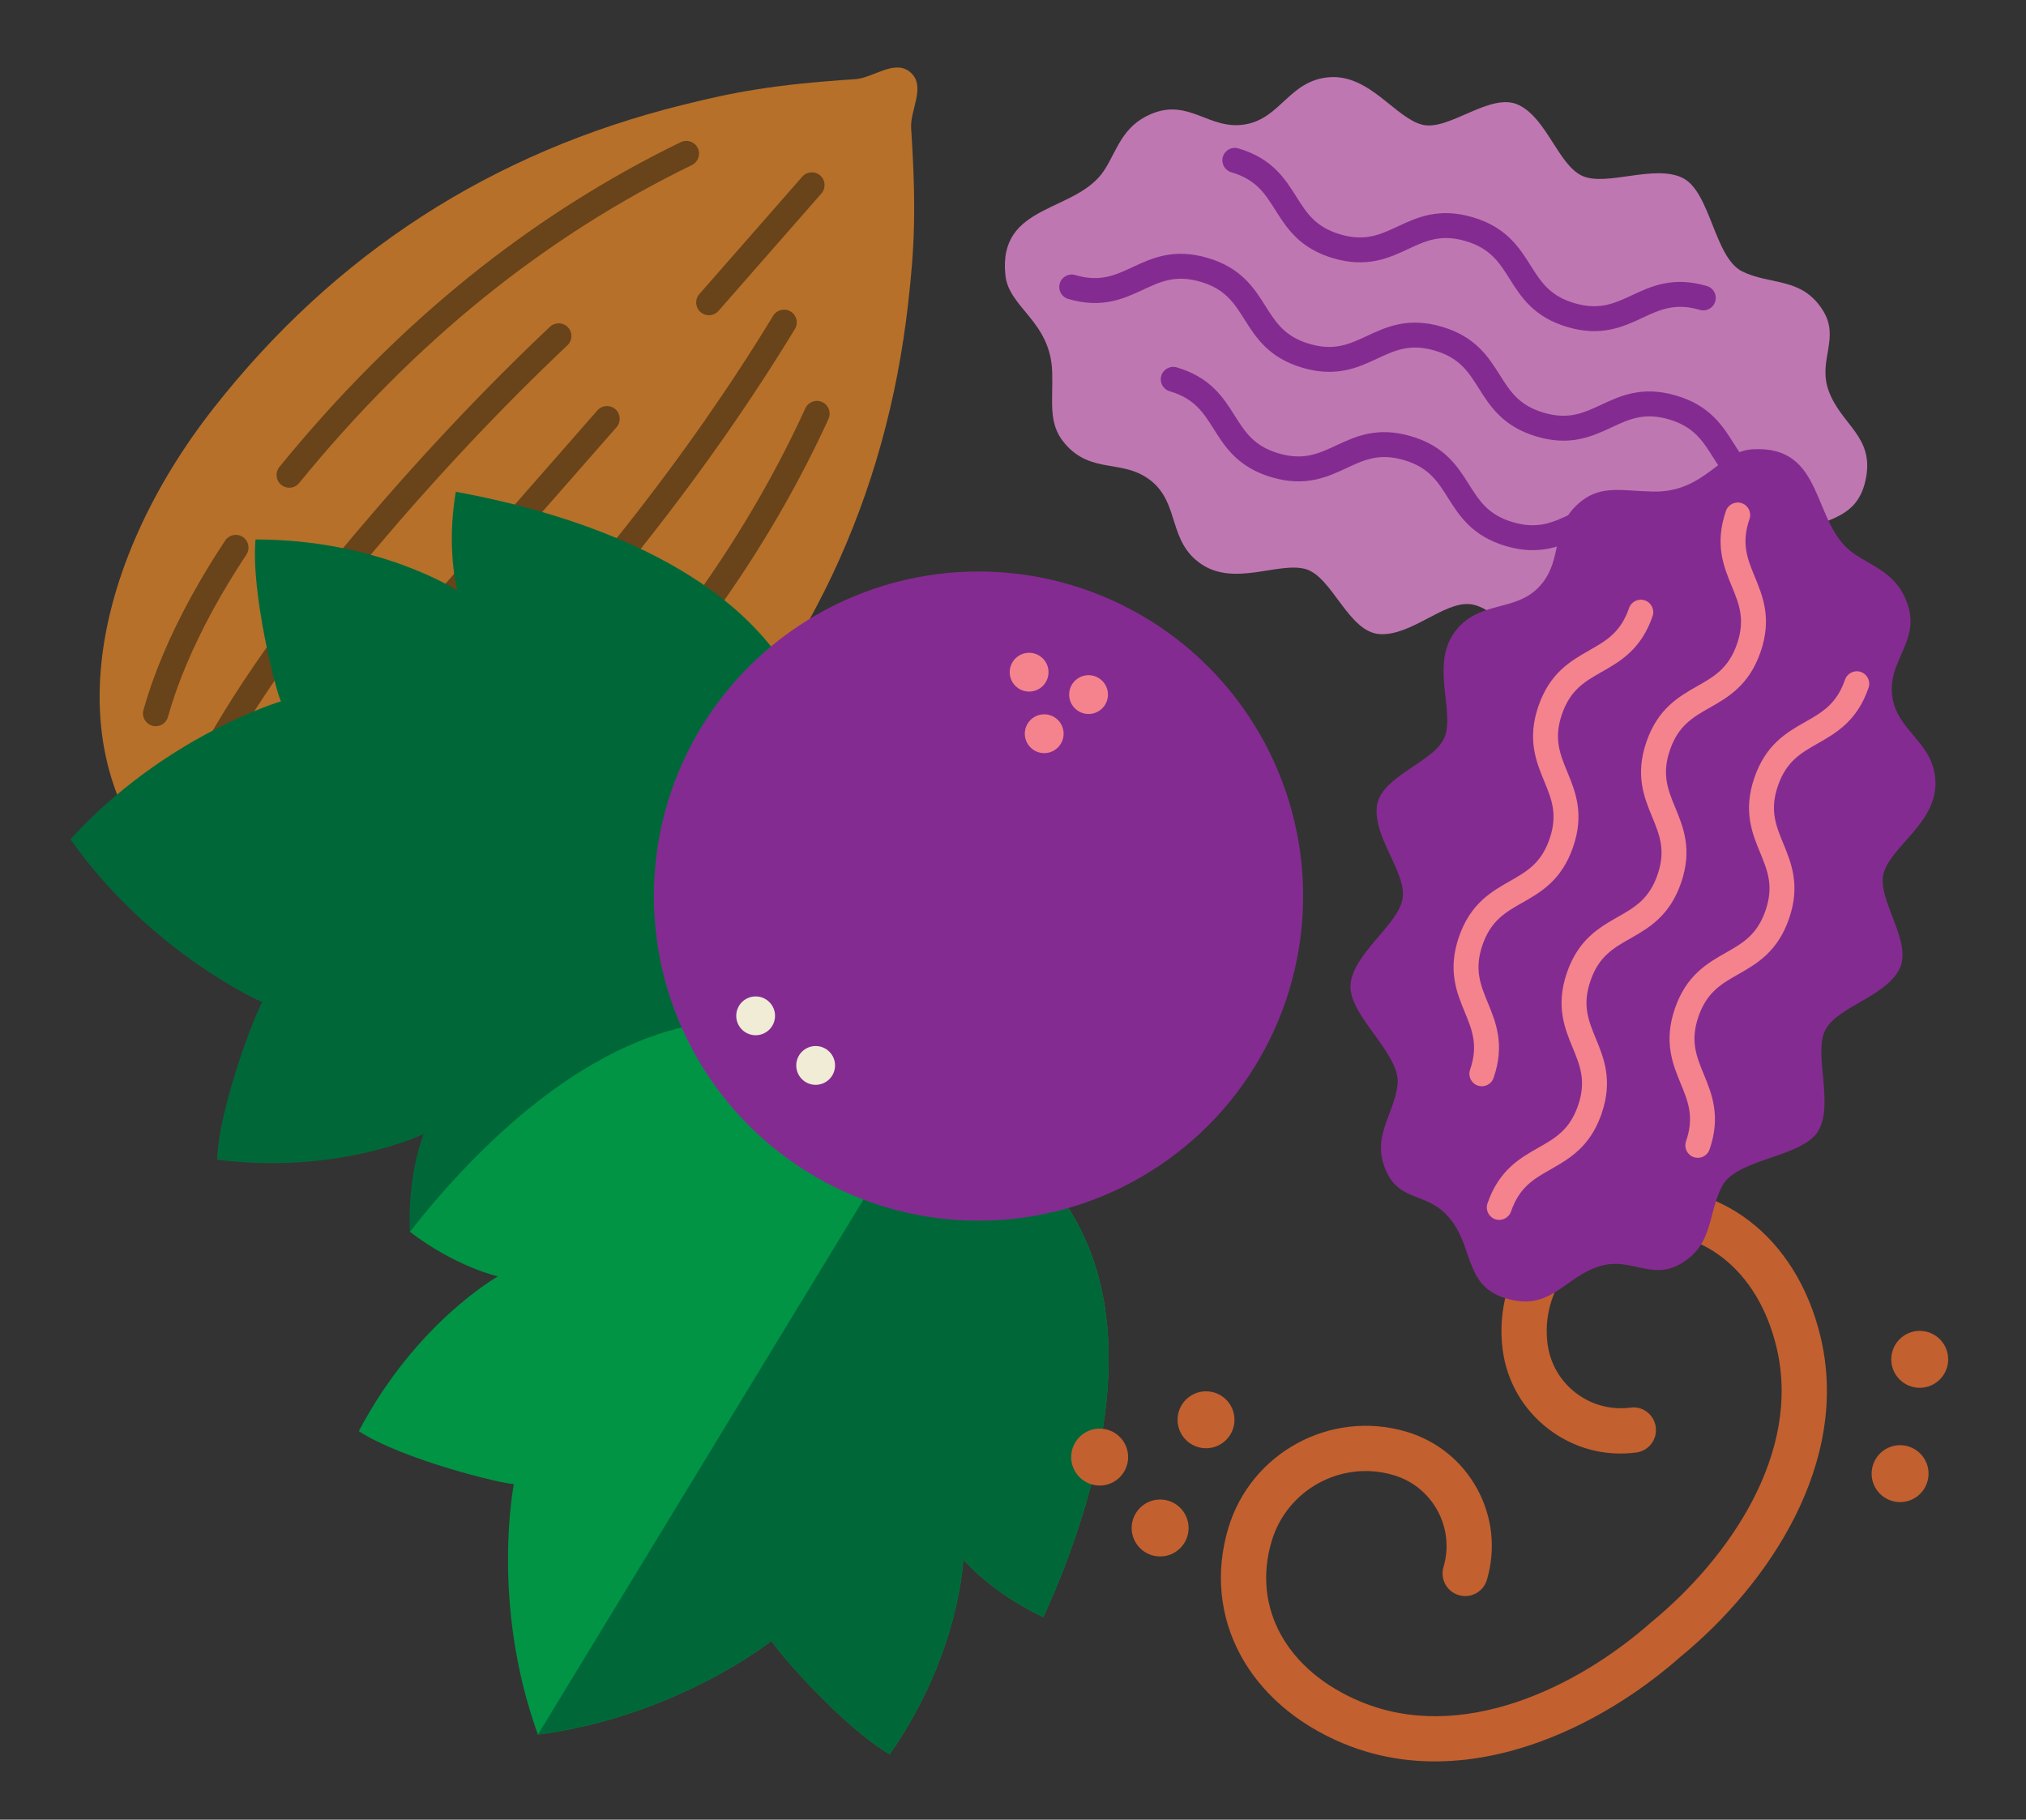 <?xml version="1.0" encoding="UTF-8"?><svg id="Layer_1" xmlns="http://www.w3.org/2000/svg" viewBox="0 0 270.639 243.097"><rect x="0" y="0" width="270.639" height="243.097" fill="#333333" stroke="none"/><defs><style>.cls-1{fill:none;}.cls-1,.cls-2,.cls-3,.cls-4,.cls-5,.cls-6,.cls-7,.cls-8,.cls-9,.cls-10{stroke-width:0px;}.cls-2{fill:#842b91;}.cls-3{fill:#bf77b2;}.cls-4{fill:#b67029;}.cls-5{fill:#c3602f;}.cls-6{fill:#f0ecd6;}.cls-7{fill:#f4838d;}.cls-8{fill:#006838;}.cls-9{fill:#009444;}.cls-10{fill:#69431a;}</style></defs><path class="cls-4" d="m121.635,9.678c-2.101-1.841-4.962.74-7.399.9-11.157.734-16.258,1.756-23.005,3.428-25.547,6.328-46.484,19.847-62.731,40.56-16.021,20.424-22.716,48.05-3.265,65.099,19.451,17.048,45.961,6.789,64.109-11.77,18.404-18.822,29.062-41.35,31.987-67.506.772-6.908,1.117-12.099.382-23.256-.16-2.437,2.023-5.612-.078-7.453Z"/><path class="cls-10" d="m55.126,120.06c-.615.015-1.217-.305-1.534-.882-.453-.823-.151-1.857.672-2.309,7.812-4.291,16.007-10.873,23.7-19.032,12.66-13.426,22.623-27.99,29.614-43.284.39-.855,1.397-1.234,2.253-.84.855.39,1.23,1.4.84,2.253-7.144,15.634-17.316,30.507-30.232,44.205-7.933,8.414-16.418,15.219-24.538,19.679-.246.136-.511.204-.775.21Z"/><path class="cls-10" d="m38.683,65.156c-.39.01-.787-.115-1.115-.382-.727-.592-.837-1.664-.244-2.392,7.78-9.554,16.249-18.055,25.173-25.268,8.876-7.173,18.444-13.269,28.439-18.12.848-.409,1.861-.057,2.273.787.41.845.058,1.862-.787,2.273-9.762,4.737-19.111,10.694-27.787,17.707-8.741,7.063-17.042,15.398-24.674,24.771-.326.4-.797.614-1.277.626Z"/><path class="cls-10" d="m69.103,91.817c-.423.011-.85-.136-1.187-.442-.694-.633-.746-1.707-.114-2.403,9.82-10.8,18.643-21.776,26.224-32.622,3.286-4.703,6.4-9.469,9.256-14.166.489-.801,1.532-1.057,2.337-.569.803.489,1.057,1.535.569,2.337-2.895,4.757-6.049,9.584-9.376,14.345-7.663,10.966-16.578,22.055-26.494,32.963-.326.357-.769.545-1.216.556Z"/><path class="cls-10" d="m26.536,106.627c-.252.006-.508-.043-.753-.156-.853-.393-1.226-1.402-.832-2.256,4.056-8.805,12.269-20.823,22.531-32.971,8.48-10.036,17.222-19.319,25.982-27.588.683-.646,1.757-.613,2.404.069.645.683.614,1.76-.069,2.404-8.669,8.183-17.322,17.372-25.719,27.312-10.074,11.923-18.108,23.66-22.042,32.198-.279.609-.875.973-1.503.989Z"/><path class="cls-10" d="m36.302,108.785c-.412.01-.829-.129-1.163-.421-.707-.62-.777-1.694-.158-2.4l44.822-51.139c.62-.708,1.695-.775,2.4-.158.707.62.777,1.694.158,2.4l-44.822,51.139c-.327.373-.779.568-1.237.58Z"/><path class="cls-10" d="m94.739,42.114c-.412.01-.829-.129-1.163-.421-.707-.62-.777-1.694-.158-2.4l13.751-15.69c.618-.708,1.694-.777,2.4-.158.707.62.777,1.694.158,2.4l-13.751,15.69c-.326.373-.779.568-1.237.58Z"/><path class="cls-10" d="m32.407,121.843c-.73.018-1.416-.438-1.658-1.168-.293-.892.191-1.853,1.083-2.148,3.614-1.192,8.481-4.169,14.075-8.612,3.881-3.085,8.057-6.813,12.41-11.079.673-.655,1.746-.647,2.405.024.657.671.646,1.748-.024,2.405-4.437,4.348-8.701,8.154-12.675,11.311-5.989,4.756-11.077,7.846-15.127,9.181-.162.053-.328.081-.49.085Z"/><path class="cls-10" d="m20.844,97.015c-.163.004-.331-.016-.499-.063-.904-.251-1.434-1.189-1.181-2.094.667-2.395,1.552-4.903,2.631-7.452,2.074-4.909,4.861-10.02,8.283-15.19.52-.781,1.577-.996,2.356-.48.784.519.998,1.574.48,2.356-3.308,4.997-5.995,9.921-7.988,14.638-1.022,2.417-1.859,4.787-2.488,7.041-.205.738-.866,1.226-1.595,1.244Z"/><path class="cls-8" d="m61.095,78.887s-10.489-6.827-26.961-6.819c-.637,6.961,2.664,20.137,3.395,21.624,0,0-15.521,4.597-28.115,18.435,10.788,15.288,25.623,21.766,25.623,21.766-.909,1.385-5.813,14.052-6.04,21.039,16.345,2.043,27.597-3.436,27.597-3.436,0,0-2.177,5.218-1.839,13.063,13.844-.789,35.891-4.363,47.049-18.29,11.158-13.927,4.832-28.114,4.832-28.114,0,0,8.031-13.297-1.322-28.496-9.352-15.198-30.789-21.469-44.429-23.962-1.304,7.743.212,13.19.212,13.19Z"/><path class="cls-9" d="m66.524,170.517s-10.928,6.101-18.595,20.68c5.862,3.807,19.059,7.025,20.715,7.07,0,0-3.164,15.876,3.213,33.466,18.553-2.424,31.197-12.532,31.197-12.532.802,1.45,9.726,11.69,15.802,15.146,9.422-13.511,9.816-26.02,9.816-26.02,0,0,3.603,4.357,10.702,7.713,5.752-12.617,12.86-33.79,5.735-50.152-7.125-16.362-22.626-17.373-22.626-17.373,0,0-8.025-13.301-25.83-12.106-17.805,1.195-33.341,17.241-41.901,28.15,6.244,4.761,11.77,5.958,11.77,5.958Z"/><path class="cls-8" d="m122.485,148.515s15.501,1.011,22.626,17.373c7.125,16.362.017,37.535-5.735,50.152-7.099-3.356-10.702-7.714-10.702-7.714,0,0-.394,12.509-9.816,26.02-6.076-3.456-15-13.696-15.802-15.146,0,0-12.644,10.108-31.197,12.532l50.627-83.218Z"/><path class="cls-5" d="m194.985,235.159c-5.192.481-10.471-.125-15.57-2.254-12.693-5.297-18.862-16.832-15.35-28.705,2.999-10.128,13.678-15.928,23.802-12.933,4.079,1.207,7.445,3.931,9.477,7.669,2.032,3.739,2.485,8.045,1.279,12.124-.473,1.602-2.151,2.516-3.756,2.041-1.601-.475-2.515-2.155-2.041-3.756.749-2.532.468-5.203-.793-7.523-1.261-2.32-3.348-4.009-5.88-4.757-6.934-2.055-14.24,1.919-16.289,8.85-2.633,8.898,2.03,17.301,11.881,21.412,13.443,5.609,28.886-1.806,38.852-10.62,10.361-8.517,20.123-22.592,16.705-36.76-2.503-10.375-10.092-16.271-19.263-15.113-3.474.451-6.562,2.227-8.699,5.001-2.137,2.774-3.065,6.215-2.615,9.687.34,2.619,1.679,4.947,3.77,6.558,2.092,1.611,4.682,2.3,7.302,1.972,1.644-.255,3.171.952,3.387,2.608s-.952,3.172-2.608,3.387c-4.243.558-8.4-.58-11.77-3.176-3.37-2.596-5.528-6.349-6.075-10.568-.66-5.074.698-10.101,3.819-14.154,3.122-4.054,7.636-6.649,12.711-7.307,12.293-1.623,22.694,6.319,25.919,19.69,4.072,16.883-6.97,33.167-18.661,42.777-7.672,6.79-18.402,12.822-29.533,13.853Z"/><circle class="cls-5" cx="256.441" cy="181.6" r="3.802"/><circle class="cls-5" cx="253.82" cy="196.872" r="3.802"/><circle class="cls-5" cx="146.897" cy="194.659" r="3.802"/><circle class="cls-5" cx="161.104" cy="189.675" r="3.802"/><circle class="cls-5" cx="154.974" cy="204.131" r="3.802"/><path class="cls-3" d="m190.006,16.662c-3.603-.886-7.038-6.738-12.405-6.346-5.367.392-6.496,5.517-11.302,6.31-4.807.794-7.466-3.566-12.572-1.38-3.809,1.63-4.492,4.805-6.178,7.439-3.733,5.832-14.296,4.369-13.241,14.109.473,4.369,6.038,6.102,6.247,12.911.124,4.03-.592,6.872,1.666,9.526,3.6,4.23,7.82,1.971,11.597,5.048,3.777,3.077,2.211,8.085,6.674,11.092,4.463,3.007,10.351-.365,13.918.655,3.567,1.021,5.709,8.42,9.891,8.685,4.183.265,8.56-4.338,12.057-4.003,3.497.335,7.555,6.154,11.737,6.419,4.183.265,8.965-7.149,13.148-6.884,4.182.265,7.249,3.366,11.862.865,3.965-2.149,2.181-5.763,6.013-8.925,3.832-3.162,8.816-2.18,10.09-8.037,1.273-5.857-3.287-7.327-4.952-12.002-1.447-4.063,1.612-6.977-.785-10.734-2.822-4.424-6.963-3.294-10.725-5.142-3.762-1.848-4.229-10.659-7.991-12.506-3.762-1.848-10.173,1.186-13.375-.26-3.201-1.446-4.714-7.616-8.476-9.463-3.762-1.848-9.296,3.51-12.899,2.624Z"/><path class="cls-2" d="m142.396,39.818c-.696-.358-1.062-1.169-.833-1.948.259-.881,1.183-1.386,2.065-1.126,3.311.972,5.329.031,7.666-1.058,2.576-1.2,5.495-2.562,10.012-1.234,4.515,1.324,6.234,4.05,7.751,6.453,1.377,2.182,2.562,4.067,5.878,5.038,3.307.972,5.324.03,7.661-1.06,2.574-1.201,5.491-2.563,10.006-1.236,4.514,1.322,6.232,4.05,7.747,6.452,1.377,2.182,2.565,4.069,5.875,5.037,3.308.972,5.324.03,7.661-1.06,2.574-1.201,5.493-2.562,10.006-1.236,4.513,1.323,6.229,4.048,7.744,6.45,1.374,2.181,2.565,4.067,5.87,5.035.882.245,1.385,1.182,1.126,2.065-.259.881-1.183,1.386-2.065,1.126-4.511-1.328-6.23-4.05-7.744-6.452-1.374-2.178-2.565-4.057-5.869-5.034-3.308-.972-5.324-.03-7.661,1.06-2.574,1.201-5.493,2.562-10.006,1.236-4.505-1.327-6.232-4.05-7.749-6.453-1.374-2.181-2.561-4.068-5.873-5.035-3.308-.972-5.326-.031-7.662,1.059-2.574,1.201-5.491,2.563-10.005,1.237-4.513-1.327-6.235-4.05-7.752-6.453-1.376-2.18-2.558-4.065-5.876-5.037-3.311-.972-5.33-.031-7.667,1.058-2.576,1.201-5.495,2.562-10.011,1.235-.103-.03-.201-.07-.293-.117Z"/><path class="cls-2" d="m175.751,33.572c-2.825-1.454-4.175-3.591-5.394-5.521-1.376-2.18-2.561-4.069-5.878-5.038-.878-.262-1.385-1.185-1.126-2.065.259-.881,1.183-1.386,2.065-1.126,4.512,1.325,6.235,4.05,7.751,6.453,1.375,2.181,2.559,4.069,5.878,5.038,3.308.972,5.324.03,7.661-1.06,2.574-1.201,5.493-2.562,10.006-1.236,4.517,1.325,6.233,4.049,7.749,6.453,1.376,2.18,2.557,4.06,5.873,5.035,3.308.971,5.324.03,7.661-1.06,2.575-1.202,5.493-2.563,10.005-1.238.887.249,1.386,1.183,1.128,2.064-.26.882-1.183,1.386-2.064,1.128-3.309-.972-5.326-.031-7.662,1.059-2.575,1.202-5.493,2.563-10.005,1.238-4.523-1.329-6.231-4.05-7.748-6.452-1.376-2.18-2.565-4.063-5.875-5.037-3.308-.972-5.324-.03-7.661,1.06-2.574,1.201-5.493,2.562-10.006,1.236-.887-.261-1.666-.576-2.357-.931Z"/><path class="cls-2" d="m167.524,62.831c-2.826-1.454-4.175-3.591-5.393-5.522-1.378-2.183-2.563-4.066-5.878-5.038-.881-.259-1.385-1.184-1.126-2.065s1.183-1.386,2.065-1.126c4.519,1.33,6.235,4.051,7.75,6.454,1.378,2.181,2.566,4.07,5.878,5.038,3.308.971,5.324.03,7.661-1.06,2.575-1.202,5.493-2.563,10.005-1.238,4.519,1.329,6.235,4.05,7.749,6.453,1.376,2.183,2.567,4.071,5.875,5.037,3.307.972,5.323.03,7.66-1.06,2.574-1.201,5.491-2.563,10.006-1.236.874.246,1.385,1.182,1.126,2.065-.259.881-1.183,1.386-2.065,1.126-3.308-.972-5.324-.03-7.661,1.06-2.574,1.201-5.491,2.563-10.005,1.237-4.516-1.333-6.232-4.05-7.748-6.452-1.375-2.181-2.565-4.066-5.875-5.037-3.308-.971-5.324-.03-7.661,1.06-2.575,1.202-5.493,2.563-10.005,1.238-.887-.261-1.667-.576-2.358-.932Z"/><circle class="cls-2" cx="130.713" cy="119.713" r="43.364"/><circle class="cls-7" cx="145.412" cy="92.793" r="2.592"/><circle class="cls-7" cx="139.489" cy="98.021" r="2.592"/><circle class="cls-6" cx="108.957" cy="142.336" r="2.592"/><circle class="cls-6" cx="100.941" cy="135.709" r="2.592"/><circle class="cls-7" cx="137.472" cy="89.8" r="2.592"/><path class="cls-2" d="m251.636,116.589c1.051-3.558,7.054-6.722,6.908-12.101-.146-5.379-5.213-6.742-5.785-11.58-.573-4.838,3.904-7.294,1.955-12.496-1.454-3.88-4.593-4.707-7.148-6.513-5.654-3.996-3.709-14.481-13.487-13.875-4.386.272-6.372,5.751-13.184,5.648-4.031-.061-6.838-.907-9.592,1.228-4.391,3.402-2.328,7.721-5.574,11.353-3.247,3.632-8.178,1.838-11.386,6.158-3.208,4.32-.11,10.357-1.293,13.874-1.183,3.517-8.673,5.316-9.13,9.482-.457,4.166,3.941,8.75,3.445,12.228-.495,3.478-6.494,7.264-6.95,11.43-.457,4.166,6.731,9.284,6.274,13.45-.457,4.166-3.694,7.087-1.408,11.81,1.965,4.06,5.657,2.443,8.64,6.416,2.983,3.973,1.774,8.907,7.566,10.448,5.792,1.541,7.471-2.947,12.217-4.396,4.125-1.259,6.896,1.93,10.758-.292,4.548-2.616,3.61-6.805,5.628-10.478,2.018-3.673,10.841-3.736,12.86-7.409,2.018-3.673-.718-10.217.873-13.349,1.592-3.132,7.824-4.36,9.842-8.033,2.018-3.673-3.08-9.447-2.03-13.005Z"/><path class="cls-7" d="m212.221,152.144c-1.496,2.04-3.365,3.102-5.075,4.074-2.244,1.274-4.179,2.372-5.3,5.633-.296.859-1.244,1.329-2.114,1.03-.868-.299-1.329-1.245-1.03-2.114,1.529-4.447,4.328-6.037,6.8-7.441,2.242-1.273,4.176-2.375,5.298-5.631,1.122-3.26.275-5.319-.707-7.703-1.082-2.626-2.308-5.603-.777-10.051,1.529-4.449,4.331-6.041,6.801-7.445,2.242-1.276,4.178-2.379,5.301-5.637,1.121-3.259.274-5.318-.708-7.702-1.082-2.626-2.308-5.604-.776-10.052,1.534-4.452,4.331-6.043,6.801-7.447,2.243-1.275,4.179-2.376,5.301-5.64,1.124-3.263.276-5.323-.705-7.708-1.081-2.629-2.307-5.607-.774-10.057.3-.861,1.245-1.329,2.114-1.03s1.329,1.245,1.03,2.114c-1.124,3.263-.276,5.323.705,7.708,1.081,2.629,2.307,5.607.774,10.057-1.538,4.452-4.33,6.042-6.801,7.447-2.24,1.275-4.175,2.376-5.301,5.64-1.122,3.26-.275,5.319.707,7.703,1.082,2.626,2.308,5.604.777,10.051-1.535,4.447-4.334,6.04-6.8,7.444-2.242,1.274-4.178,2.372-5.302,5.638-1.122,3.259-.274,5.318.707,7.701,1.082,2.626,2.309,5.605.777,10.053-.47,1.364-1.06,2.461-1.723,3.365Z"/><path class="cls-7" d="m228.138,154.001c-.42.572-1.176.831-1.883.588-.868-.299-1.329-1.245-1.03-2.114,1.122-3.26.275-5.319-.707-7.703-1.081-2.626-2.308-5.603-.776-10.05,1.528-4.446,4.329-6.04,6.801-7.445,2.241-1.274,4.178-2.373,5.3-5.638,1.122-3.259.274-5.318-.707-7.701-1.082-2.626-2.308-5.604-.776-10.052,1.53-4.451,4.331-6.044,6.801-7.447,2.24-1.274,4.177-2.373,5.301-5.64.3-.861,1.245-1.329,2.114-1.03s1.329,1.245,1.03,2.114c-1.528,4.452-4.332,6.04-6.801,7.447-2.241,1.276-4.174,2.376-5.301,5.64-1.122,3.26-.275,5.319.707,7.703,1.081,2.626,2.308,5.603.776,10.05-1.533,4.448-4.333,6.041-6.801,7.445-2.239,1.275-4.175,2.373-5.3,5.638-1.122,3.259-.274,5.318.707,7.701,1.082,2.626,2.308,5.604.776,10.052-.056.162-.134.31-.231.442Z"/><path class="cls-7" d="m199.289,144.439c-.42.572-1.176.831-1.883.588-.868-.299-1.329-1.245-1.03-2.114,1.122-3.259.274-5.318-.708-7.702-1.082-2.626-2.308-5.603-.777-10.051,1.529-4.445,4.33-6.04,6.801-7.445,2.242-1.276,4.177-2.368,5.301-5.637,1.122-3.259.274-5.318-.708-7.702-1.082-2.626-2.308-5.604-.776-10.052,1.534-4.45,4.333-6.041,6.801-7.447,2.241-1.276,4.179-2.376,5.301-5.64.301-.86,1.246-1.33,2.114-1.03.868.299,1.329,1.245,1.03,2.114-1.535,4.455-4.333,6.044-6.801,7.447-2.241,1.275-4.178,2.375-5.301,5.64-1.122,3.26-.275,5.319.707,7.703,1.082,2.626,2.309,5.604.777,10.051-1.527,4.445-4.329,6.041-6.801,7.445-2.24,1.274-4.172,2.37-5.301,5.637-1.122,3.259-.274,5.318.708,7.702,1.082,2.626,2.308,5.603.777,10.051-.056.162-.134.31-.231.442Z"/><rect class="cls-1" x="0" width="270.639" height="243.097"/></svg>